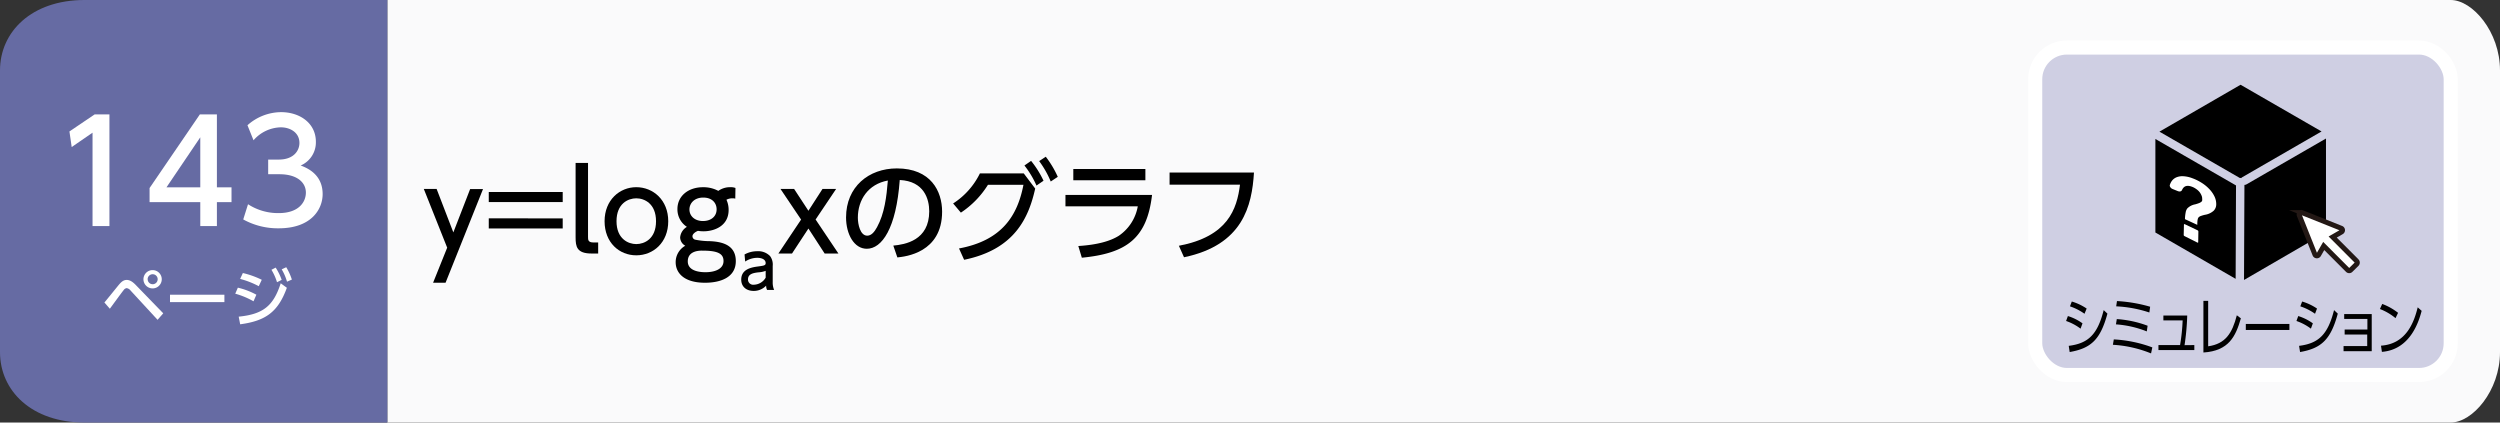 <svg xmlns="http://www.w3.org/2000/svg" width="710" height="120" viewBox="0 0 710 120"><rect x="0" y="0" width="710" height="120" fill="#333333" stroke="none"/><defs><style>.a{fill:#fafafb;}.b{fill:#cfcfe3;stroke:#fff;stroke-width:4px;}.b,.d{stroke-miterlimit:10;}.c,.d{fill:#fff;}.d{stroke:#231815;stroke-width:1.42px;}.e{fill:#666ba3;}</style></defs><path class="a" d="M110,0H696c6.16,0,14,9,14,20v80c0,11-7.83,20-14,20H110Z"/><rect class="b" x="578" y="13.5" width="118" height="93" rx="9"/><path d="M590.88,93.34a14.82,14.82,0,0,0-4.11-2.18l.51-1.4a14.15,14.15,0,0,1,4.15,2.07Zm-3.36,4.88c5.63-.7,8.18-3.29,9.93-10.15l1.06,1c-2,7.43-4.71,9.86-10.72,10.91ZM592,89.11A15.87,15.87,0,0,0,587.87,87l.52-1.37a15.26,15.26,0,0,1,4.22,2Z"/><path d="M610.9,100.37a33.87,33.87,0,0,0-10.84-2.45l.26-1.53a36.85,36.85,0,0,1,10.94,2.27Zm-1.21-6.25a29,29,0,0,0-8.76-2l.24-1.5a30.61,30.61,0,0,1,8.75,1.89Zm.73-5.37A35.1,35.1,0,0,0,601,87l.22-1.5a42.51,42.51,0,0,1,9.42,1.61Z"/><path d="M623.19,98v1.42H613V98h6.14a54.17,54.17,0,0,0,.73-7h-5.47V89.62h6.77a68,68,0,0,1-.76,8.41Z"/><path d="M627.12,98.35c4.9-.7,6.82-3.67,8.14-8.81l1.15.87c-1.48,5.11-3.4,9.24-10.64,9.7V85.44h1.35Z"/><path d="M650.19,92v1.71H637.81V92Z"/><path d="M656.3,93.34a14.82,14.82,0,0,0-4.11-2.18l.51-1.4a14.15,14.15,0,0,1,4.15,2.07Zm-3.36,4.88c5.64-.7,8.18-3.29,9.93-10.15l1.06,1c-2,7.43-4.71,9.86-10.71,10.91Zm4.53-9.11A15.91,15.91,0,0,0,653.29,87l.52-1.37a15.26,15.26,0,0,1,4.22,2Z"/><path d="M665.88,95V93.58h6.46v-3h-6.59V89.2h7.82V99.74h-8V98.29h6.72V95Z"/><path d="M680.33,90.35a16,16,0,0,0-4.43-2.59l.65-1.44a16.62,16.62,0,0,1,4.5,2.52Zm-4.13,7.82c7.29-.49,9.43-6.86,10.43-10.89l1.12,1c-.69,2.56-3,11-11.29,11.65Z"/><path d="M636.08,50.53s.09,0,.15,0h0a1.27,1.27,0,0,1,.28.06,1,1,0,0,1,.29-.26l22.52-13-23-13.26L613.28,37.39Z"/><polygon points="635.03 52.67 612.13 39.47 612.13 66.03 634.92 79.19 635.03 52.67"/><path d="M638,52.36a1.19,1.19,0,0,1-.58.15l-.12,27L660.58,66V39.34Z"/><path class="c" d="M624.1,65.4l-3.63-1.73c-.12-.05-.23,0-.23.08l-.07,3a.4.4,0,0,0,.22.3l3.66,1.84c.14.06.24,0,.24-.08l.05-3.06A.41.41,0,0,0,624.1,65.4Z"/><path class="c" d="M628.88,55.73a8.19,8.19,0,0,0-1.46-2.06,11.07,11.07,0,0,0-2.18-1.77,13.35,13.35,0,0,0-2.71-1.32,8.26,8.26,0,0,0-2.48-.53,4.45,4.45,0,0,0-1.95.31,3.19,3.19,0,0,0-1.35,1.09,4,4,0,0,0-.52,1.1c-.11.37.26.92.77,1.12l1.49.6c.56.23,1,.1,1.2-.29.49-1.16,1.42-1.48,2.82-.95a5,5,0,0,1,1.17.62,4.63,4.63,0,0,1,.93.82,4,4,0,0,1,.6,1,2.22,2.22,0,0,1,.21,1,2.12,2.12,0,0,1,0,.47.73.73,0,0,1-.26.39,2.39,2.39,0,0,1-.63.35,10.78,10.78,0,0,1-1.12.36,4.12,4.12,0,0,0-2.22,1.16,2.61,2.61,0,0,0-.47,1.19,10.44,10.44,0,0,0-.19,1.85v0h0l3.5,1.62c0-1.27.13-1.83.35-2.1a1.48,1.48,0,0,1,.63-.41A9.37,9.37,0,0,1,626.2,61a4.81,4.81,0,0,0,2.49-1.16,2.59,2.59,0,0,0,.72-1.93A5,5,0,0,0,628.88,55.73Z"/><path class="d" d="M669.3,74.15l-6.82-6.83,2.5-1.44a.59.59,0,0,0,.29-.55.58.58,0,0,0-.37-.5l-11.14-4.45a.59.59,0,0,0-.63.13.59.59,0,0,0-.13.64l4.44,11.13a.59.59,0,0,0,.51.37.57.57,0,0,0,.55-.29l1.44-2.5,6.82,6.83a.57.57,0,0,0,.83,0L669.3,75a.6.6,0,0,0,0-.84"/><path class="e" d="M110,120H24c-15,0-24-9-24-20V20C0,9,9,0,24,0h86Z"/><path class="c" d="M29.65,85.91c.68-.79,3.58-4.41,4.19-5.13.85-1,1.46-1.28,2.16-1.28s1.52.34,2.6,1.48l7.76,8-1.61,1.85-7.68-8.33a1.7,1.7,0,0,0-1.1-.67,1.24,1.24,0,0,0-.85.56c-.66.81-3.37,4.55-3.92,5.29ZM45.94,79.3a2.6,2.6,0,1,1-2.59-2.59A2.6,2.6,0,0,1,45.94,79.3Zm-4,0a1.42,1.42,0,1,0,1.42-1.42A1.43,1.43,0,0,0,41.93,79.3Z"/><path class="c" d="M63.73,83.7v2.1H48.28V83.7Z"/><path class="c" d="M72,85.57a22.73,22.73,0,0,0-5.19-2.16l.74-1.71a20.59,20.59,0,0,1,5.26,2Zm-4.21,4.36c6.88-.69,9.86-3,11.93-9.48l1.75,1.28C79,88.54,75.5,91.13,68.21,92.1Zm5.7-8.65a24.51,24.51,0,0,0-5.29-2.07l.77-1.67a24.61,24.61,0,0,1,5.37,1.92ZM78.29,76A16.27,16.27,0,0,1,80,79.48l-1.33.67a15.25,15.25,0,0,0-1.58-3.53Zm3-.11a16,16,0,0,1,1.6,3.51L81.51,80A14.64,14.64,0,0,0,80,76.49Z"/><path class="c" d="M26.88,32.49h4.2V64.2h-4.8V37.68l-5.92,4.08-.64-4.43Z"/><path class="c" d="M56.88,64.2V57.4H42.48v-4L56.76,32.49H61.6V53.2h4.15v4.2H61.6v6.8Zm-9.6-11h9.6V39Z"/><path class="c" d="M70.44,58a15.62,15.62,0,0,0,8.72,2.52c5.67,0,7.71-3.12,7.71-5.84s-2.31-5.2-7.55-5.2H76.16V45.32h3c4.32,0,5.88-2.6,5.88-4.72,0-3-2.68-4.44-5.28-4.44A10.57,10.57,0,0,0,72,39.84l-1.72-4.27a14.45,14.45,0,0,1,9.56-3.72c5.24,0,9.87,3.07,9.87,8.43A7.15,7.15,0,0,1,85.4,47c1.64.64,6.23,2.4,6.23,8.12,0,4.28-3.2,9.72-12.47,9.72a20.3,20.3,0,0,1-10.08-2.52Z"/><path d="M127,70.34l-6.64-16.68H124L128.75,66l4.77-12.31h3.66l-10.64,26.6H123Z"/><path d="M159.81,54.53v2.85h-21V54.53Zm0,7.5v2.85h-21V62Z"/><path d="M169.88,72H168c-4.22,0-4.53-2-4.53-4.59V46.28H167v21c0,.8,0,1.58,1.52,1.58h1.36Z"/><path d="M180.7,53.16c4.78,0,9.08,3.63,9.08,9.67s-4.24,9.68-9.08,9.68-9-3.63-9-9.68S176,53.16,180.7,53.16Zm0,16.16c2.29,0,5.61-1.46,5.61-6.49s-3.32-6.51-5.61-6.51-5.61,1.46-5.61,6.51S178.47,69.32,180.7,69.32Z"/><path d="M208.82,56.42a2.31,2.31,0,0,0-.75-.1,3.53,3.53,0,0,0-1.76.41,6.79,6.79,0,0,1,.62,2.88c0,4.68-4.22,6.08-7.13,6.08a9.47,9.47,0,0,1-1.59-.13c-1.11.47-1.55,1.09-1.55,1.52a1,1,0,0,0,.84,1,21,21,0,0,0,4.06.41c3.6.15,7.41,1.11,7.41,5.67,0,4.75-4.55,6.14-8.74,6.14-6.08,0-8.34-2.88-8.34-5.83a5.33,5.33,0,0,1,2.73-4.68,2.77,2.77,0,0,1-1.46-2.36,3.88,3.88,0,0,1,1.92-3,5.91,5.91,0,0,1-2.69-5.06c0-3.72,3.1-6.2,7.25-6.2A8.89,8.89,0,0,1,204,54.21a5.76,5.76,0,0,1,3.38-1.05,3.94,3.94,0,0,1,1.49.22Zm-9.49,14.76c-1.77,0-4,.55-4,3.06,0,2.7,3.29,3.07,5,3.07,2.86,0,5.15-1,5.15-3.16C205.5,71.8,203.39,71.18,199.33,71.18ZM195.8,59.49c0,1.86,1.51,3.28,3.84,3.28s3.88-1.33,3.88-3.32c0-1.73-1.21-3.34-3.79-3.34S195.8,57.78,195.8,59.49Z"/><path d="M211.45,72.27a7.32,7.32,0,0,1,3.56-.92,4.67,4.67,0,0,1,3.7,1.39,4.06,4.06,0,0,1,.74,2.79V80.1a5.37,5.37,0,0,0,.4,2.24h-2a2.54,2.54,0,0,1-.26-1.22,4.82,4.82,0,0,1-3.57,1.5c-2.06,0-3.51-1.21-3.51-3.21,0-2.86,2.67-3.45,4.61-3.71s2.33-.32,2.33-1c0-.94-1-1.48-2.39-1.48a6.23,6.23,0,0,0-3.43,1.06Zm6,4.65a7,7,0,0,1-2.11.43c-1.52.18-2.91.49-2.91,2a1.47,1.47,0,0,0,1.66,1.51,4,4,0,0,0,3.36-2Z"/><path d="M229.59,59.86l4-6.2h3.87l-5.83,8.68L238.11,72H234.2l-4.61-7.1L224.93,72h-3.87l6.45-9.64-5.86-8.71h3.87Z"/><path d="M253.7,69.75c3.29-.31,10.2-1.43,10.2-9.74,0-3.44-1.42-8.55-8.37-8.89-1,13.79-5.08,19.53-9.36,19.53-3.6,0-5.89-4.13-5.89-8.9,0-8.71,6.45-13.92,14.42-13.92,9.64,0,12.86,6.45,12.86,12.28,0,11.72-10.51,12.77-12.71,13Zm-10.07-7.91c0,1.8.65,5.09,2.66,5.09,1.18,0,2.05-1.06,2.79-2.42,2.11-3.85,2.7-8.59,3.07-13.24C246.57,52.29,243.63,56.73,243.63,61.84Z"/><path d="M272.36,70.56c12.25-2.27,16.62-9.37,18.3-18.08H280.58a25.85,25.85,0,0,1-7.69,7.91l-2.2-2.61a21.2,21.2,0,0,0,7.6-8.53h12.46L294,53.56c-1.83,8.07-5.65,17.24-20.19,20.22Zm20.47-24.87a27.33,27.33,0,0,1,3.53,5.64l-2,1.37A26.14,26.14,0,0,0,290.94,47ZM297,44.51a28.28,28.28,0,0,1,3.41,5.71l-2,1.33a27.07,27.07,0,0,0-3.29-5.8Z"/><path d="M327.18,55.36c-1.43,12.19-7.07,16.59-19.94,17.83l-1-3.32c5.39-.34,9.08-1.39,11.5-2.91a12.79,12.79,0,0,0,5.39-8.37H302.59V55.36ZM325.29,48v3.2H304.82V48Z"/><path d="M356.13,49c-.59,9.45-3.13,20.58-19.87,24.06l-1.46-3.26c13.92-2.63,16.49-10.42,17.36-17.36h-20V49Z"/></svg>